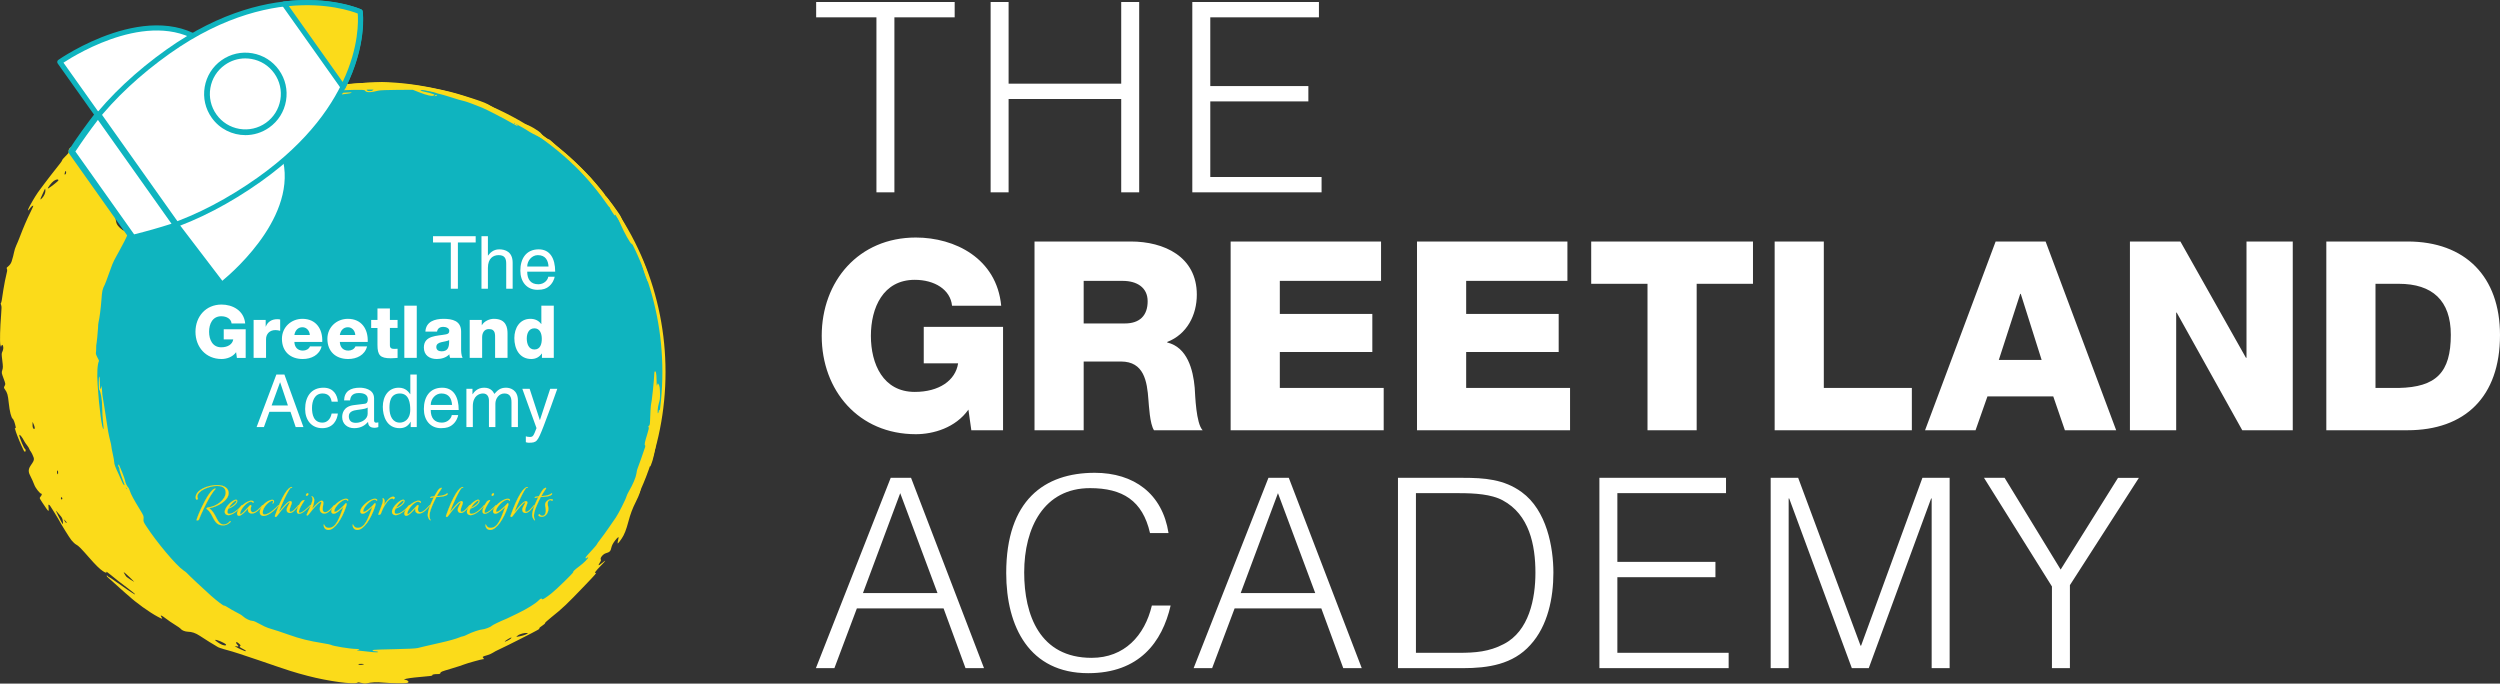 <svg xmlns="http://www.w3.org/2000/svg" id="Layer_1" viewBox="0 0 499.407 136.553"><rect x="0" y="0" width="499.407" height="136.553" fill="#333333" stroke="none"/><defs><style>      .st0 {        fill: #fff;      }      .st1 {        fill: #fbdb1a;      }      .st2 {        fill: #0fb4bf;      }    </style></defs><g><path class="st0" d="M400.448,95.452h-4.118l13.571,21.703v16.317h3.589v-16.581l13.782-21.438h-4.171l-11.459,18.323-11.195-18.323ZM357.307,133.471v-33.901h.106l12.514,33.901h3.38l12.463-33.901h.104v33.901h3.591v-38.019h-5.439l-12.25,33.532h-.106l-12.463-33.532h-5.492v38.019h3.591l0-0ZM345.32,133.471v-3.063h-22.231v-15.101h19.591v-3.063h-19.591v-13.729h21.705v-3.063h-25.294v38.019h25.82l-0-0ZM282.852,98.515h8.607c3.169,0,6.443.211,8.713,1.425,5.333,2.852,6.549,8.925,6.549,14.469,0,5.175-1.268,11.67-6.337,14.258-2.904,1.53-5.703,1.742-8.925,1.742h-8.607v-31.893ZM292.252,133.471c5.016,0,9.979-.74,13.465-4.646,3.486-3.803,4.593-9.4,4.593-14.416,0-5.069-1.319-12.463-6.335-16.105-3.538-2.587-7.5-2.852-11.723-2.852h-12.99v38.019h12.99v0ZM255.288,98.515l7.447,19.959h-14.892l7.445-19.959h-0ZM242.14,133.471l4.49-11.935h17.319l4.384,11.935h3.695l-14.573-38.019h-4.067l-14.945,38.019h3.697ZM233.428,106.488c-1.215-7.868-6.918-12.04-14.733-12.04-10.085,0-17.691,5.492-17.691,20.014,0,10.772,4.648,20.014,16.371,20.014,10.191,0,14.784-6.179,16.475-13.518h-3.75c-1.427,6.018-5.492,10.455-12.04,10.455-10.349,0-13.465-8.555-13.465-17.056,0-8.977,3.961-16.845,13.148-16.845,6.496,0,10.51,2.482,11.987,8.977h3.697ZM179.83,98.515l7.447,19.959h-14.892l7.445-19.959ZM166.682,133.471l4.488-11.935h17.321l4.384,11.935h3.695l-14.575-38.019h-4.065l-14.945,38.019h3.697Z"></path><path class="st0" d="M474.535,56.692h4.646c6.707,0,10.402,3.327,10.402,10.191,0,7.553-2.957,10.457-10.402,10.615h-4.646v-20.806ZM464.713,85.947h16.211c11.459,0,18.483-6.654,18.483-19.012,0-11.668-6.918-18.693-18.483-18.693h-16.211v37.704ZM425.48,85.947h9.24v-23.499h.106l13.095,23.499h10.087v-37.704h-9.242v23.235h-.106l-13.095-23.235h-10.085v37.704ZM384.554,85.947h10.087l2.376-6.76h13.148l2.323,6.76h10.246l-14.099-37.704h-9.981l-14.099,37.704h-0ZM403.566,58.698h.106l4.171,13.203h-8.555s4.278-13.203,4.278-13.203ZM354.51,85.947h27.406v-8.449h-17.585v-29.255h-9.821v37.704ZM350.179,48.243h-32.316v8.449h11.248v29.255h9.821v-29.255h11.248v-8.449l-0-0ZM283.065,85.947h30.574v-8.449h-20.753v-7.183h18.481v-7.603h-18.481v-6.601h20.225v-7.868h-30.046v37.704ZM245.836,85.947h30.574v-8.449h-20.751v-7.183h18.481v-7.603h-18.481v-6.601h20.223v-7.868h-30.046v37.704h0ZM216.478,56.111h7.815c2.746,0,4.965,1.268,4.965,4.067,0,2.852-1.585,4.435-4.543,4.435h-8.238v-8.502ZM206.657,85.947h9.821v-13.729h7.447c4.593,0,5.227,3.906,5.492,7.709.104,1.055.262,4.752,1.108,6.02h9.717c-1.321-1.374-1.48-6.918-1.585-8.502-.317-3.591-1.478-8.079-5.492-9.03v-.106c3.961-1.532,5.914-5.386,5.914-9.453,0-7.603-6.549-10.614-13.201-10.614h-19.221v37.704l-0-0ZM200.372,65.3h-15.841v7.286h6.864c-.528,3.433-3.801,5.703-8.66,5.703-6.335,0-8.764-5.597-8.764-11.195,0-5.597,2.429-11.195,8.764-11.195,3.961,0,7.13,1.955,7.447,5.177h9.821c-.898-9.453-9.242-13.626-17.056-13.626-11.406,0-18.798,8.713-18.798,19.644,0,10.931,7.392,19.644,18.798,19.644,3.486,0,7.921-1.266,10.508-4.91l.581,4.12h6.337v-20.648l-0.0 0Z"></path></g><path class="st0" d="M264.001,38.421v-3.061h-22.231v-15.103h19.591v-3.063h-19.591V3.465h21.703V.402h-25.294v38.019h25.822ZM201.481,38.421v-18.64h22.495v18.64h3.591V.402h-3.591v16.317h-22.495V.402h-3.591v38.019h3.591ZM163.039,3.465h12.04v34.956h3.589V3.465h12.04V.402h-27.67v3.063Z"></path><g><path class="st2" d="M132.633,74.331c0,15.25-6.057,29.876-16.841,40.659-10.784,10.784-25.409,16.843-40.659,16.843s-29.878-6.059-40.659-16.843c-10.784-10.784-16.843-25.409-16.843-40.659s6.059-29.876,16.843-40.659c10.782-10.784,25.409-16.841,40.659-16.841s29.876,6.057,40.659,16.841c10.784,10.784,16.841,25.409,16.841,40.659"></path><path class="st1" d="M75.132,132.148c-15.443,0-29.962-6.015-40.881-16.936-10.921-10.921-16.935-25.439-16.935-40.882,0-15.442,6.014-29.96,16.935-40.881,10.918-10.919,25.437-16.933,40.881-16.933,15.443,0,29.962,6.014,40.882,16.933,10.919,10.92,16.933,25.438,16.933,40.881,0,15.443-6.014,29.962-16.933,40.882-10.921,10.921-25.44,16.936-40.882,16.936ZM75.132,17.144c-15.277,0-29.638,5.948-40.437,16.75-10.802,10.802-16.751,25.163-16.751,40.437,0,15.274,5.949,29.636,16.751,40.438,10.8,10.802,25.161,16.75,40.437,16.75,15.274,0,29.635-5.948,40.438-16.75,10.801-10.802,16.75-25.163,16.75-40.438s-5.948-29.636-16.75-40.437c-10.801-10.801-25.162-16.75-40.438-16.75Z"></path><path class="st1" d="M72.172,136.423c-.427-.135-.62-.147-.771-.053-.663.413-5.875-.294-9.872-1.341-2.855-.75-3.472-.945-9.78-3.114-1.667-.573-3.445-1.168-3.948-1.321-.503-.155-1.147-.356-1.431-.45-.282-.092-1-.296-1.593-.448-.593-.155-1.221-.386-1.395-.517-.176-.129-.344-.235-.376-.235-.063,0-1.891-1.139-3.129-1.953-.81-.532-1.562-.787-2.349-.797-.523-.008-1.219-.28-1.409-.552-.09-.127-.613-.501-1.161-.83-.55-.329-1.378-.898-1.842-1.262-.826-.654-1.219-.785-.875-.294.307.44.188.433-.714-.047-1.697-.904-4.404-2.85-5.85-4.204-.211-.2-.45-.401-.53-.446-.078-.045-.675-.579-1.329-1.184-.652-.607-1.364-1.251-1.583-1.431-.812-.669-1.076-.957-.877-.957.104,0,.188.045.188.1,0,.057.09.133.2.17.112.039.663.405,1.231.814,1.554,1.125,3.705,2.58,3.924,2.654.297.102-.243-.378-1.35-1.2-1.307-.969-2.668-2.032-3.37-2.634-.622-.534-1.061-.818-.928-.603.141.227-.217.131-.681-.182-.677-.456-1.433-1.198-2.72-2.666-1.716-1.959-2.153-2.399-2.626-2.644-.235-.121-.663-.517-.949-.877-.464-.585-1.904-2.914-2.728-4.411-.166-.305-.548-.926-.844-1.378-.297-.452-.595-.92-.663-1.041-.067-.119-.19-.241-.272-.268-.117-.039-.133.088-.069.595.045.362.035.642-.023.642-.055,0-.231-.192-.388-.429-.159-.235-.528-.783-.822-1.215-.294-.433-.534-.842-.534-.906,0-.067.088-.215.194-.335.225-.247.296-.546.129-.546-.282,0-1.196-1.161-1.411-1.795-.123-.364-.526-1.255-.894-1.979-.845-1.669,1.186-2.323.759-3.486-.184-.499-.433-1.014-.55-1.143-.119-.131-.256-.366-.303-.523-.047-.159-.252-.491-.456-.744-.202-.252-.434-.587-.513-.744-.454-.898-1.029-1.611-1.029-1.274,0,.462.963,2.762,1.157,2.762.055,0,.102.133.102.296,0,.309-.204.335-.356.041-.464-.898-1.321-2.93-1.589-3.771-.268-.834-.268-.836-.102-.734.088.055.102-.039.049-.307-.143-.708-.421-1.472-.57-1.558-.299-.176-.63-1.476-.804-3.155-.174-1.669-.28-2.041-.781-2.752-.221-.315-.223-.346-.037-.689.188-.352.184-.384-.225-1.485-.409-1.106-.413-1.137-.247-1.658.151-.468.151-.689-.002-1.918-.157-1.268-.157-1.419.016-1.761.192-.386.239-.869.117-1.188-.1-.256-.235-.225-.331.076-.068.217-.098.178-.192-.258-.127-.589-.055-3.427.151-5.938.112-1.36.112-1.773-.002-2.022-.084-.186-.098-.341-.035-.38.102-.067.198-.587.487-2.642.114-.812.487-2.673.755-3.756.035-.145,0-.389-.082-.538-.127-.239.679-.425.986-1.393.196-.616.411-1.435.478-1.816.067-.384.256-.977.421-1.317.164-.339.493-1.133.732-1.761.689-1.822,1.438-3.562,2.112-4.912.342-.689.607-1.268.585-1.29-.106-.106-.429.147-.716.56-.462.667-.47.337-.012-.503.842-1.544,1.421-2.47,2.143-3.421.221-.292.489-.652.595-.8.37-.519,2.329-3.045,3.351-4.321.221-.276.401-.564.401-.64,0-.078.309-.442.687-.814.587-.577.675-.72.62-.984-.082-.397.313-.834.845-.934.427-.078.296-.288,1.28,2.043.656,1.56,1.423,3.126,2.098,4.29.309.536.66,1.143.779,1.35.356.626,1.826,2.799,2.182,3.227.182.219.728.889,1.21,1.485,1.789,2.217.164,2.683,2.352,4.282.517.378.961.742.986.806.055.139-.364.992-.63,1.503-1.521,2.93-1.893,3.358-2.399,4.584-.339.818-1.251,3.54-1.482,3.989-.491.957-.558,1.249-.687,3.077-.114,1.587-.393,3.785-.562,4.388-.063.229-.117.802-.119,1.274,0,.472-.297,3.317-.339,3.317s-.004,1.208-.086,1.634c-.082.425.695,1.446.603,1.636-.305.626-.407,2.415-.264,4.666.292,4.621.904,9.179,1.194,8.878.023-.025-.027-.662-.114-1.417-.086-.755-.159-2.045-.16-2.867-.006-1.454-.301-3.227-.589-3.533-.145-.155-.133-2.728.012-2.638.065.041.115.593.115,1.266,0,.72.045,1.194.114,1.194.063,0,.119-.141.125-.315l.012-.315.092.288c.051.157.096.554.104.885.006.329.061.818.121,1.086.061.268.19,1.055.29,1.746.098.693.231,1.542.294,1.889.063.346.159.988.215,1.429.153,1.202.442,2.726.695,3.672.125.464.227.961.227,1.106s.127.826.284,1.519c.157.689.286,1.421.286,1.622.002.415.211.981.949,2.55.282.597.577,1.272.658,1.499.08.227.237.468.348.538.172.108.155.008-.108-.64-.172-.423-.38-1-.462-1.284-.082-.282-.196-.632-.252-.777-.055-.145-.102-.386-.102-.536s-.051-.305-.114-.344c-.133-.082-.157-.517-.029-.515.106.002,1.288,2.961,1.288,3.223,0,.284.399,1.163.607,1.335.102.082.26.417.356.742.182.611.744,1.654,2.032,3.758.708,1.157.746,1.253.693,1.789-.049.523-.014.628.495,1.407,2.125,3.27,6.034,7.919,7.459,8.874.331.221.638.464.687.54.106.17,3.689,3.535,4.832,4.537,1.276,1.119,2.525,2.061,2.64,1.988.057-.035.323.088.591.27.413.284,1.374.824,2.615,1.47.162.084.438.284.609.442.454.421,1.374.855,1.81.855.249,0,.752.213,1.462.618.595.341,1.366.705,1.712.808,1.589.479,2.47.769,4.118,1.352,2.27.806,3.991,1.233,6.803,1.687.816.131,1.538.278,1.603.327.309.231,3.863.814,4.973.814.755,0,.955.19.264.252-.241.022.074.078.714.131.63.051,1.454.139,1.83.196.89.135,1.924.131,1.603-.008-.127-.055-.423-.102-.658-.106-.474-.01-.577-.176-.172-.276.141-.035,2.033-.098,4.204-.139,2.607-.051,4.161-.129,4.576-.229.346-.082.939-.227,1.315-.321.605-.151,1.912-.45,3.319-.759,1.458-.321,3.061-.771,3.64-1.022.305-.131.648-.237.763-.237.115,0,.544-.178.951-.393.75-.397,2.47-.981,2.897-.981.413,0,1.671-.468,1.861-.691.147-.172,1.609-.883,3.043-1.472.125-.053,1.104-.521,2.172-1.041,1.955-.951,3.603-1.977,4.223-2.625.348-.364.589-.442.663-.217.053.157.71-.252,1.863-1.155.959-.75,4.419-4.124,4.349-4.239-.078-.123.319-.505,1.229-1.18.877-.65,1.869-1.65,1.752-1.767-.037-.037-.129-.008-.204.067-.166.166-.319.174-.319.018,0-.127.327-.513,1.515-1.789.427-.454.773-.879.773-.939,0-.063.299-.491.663-.951.366-.46,1.1-1.468,1.63-2.241.532-.771,1.188-1.724,1.462-2.116.534-.771,2.014-3.701,2.149-4.257.045-.188.26-.646.479-1.018.791-1.348,1.388-2.76,1.499-3.537.059-.417.141-.816.184-.885.072-.119,1.347-3.722,1.544-4.372.057-.186.051-.341-.014-.38-.153-.096-.031-.697.442-2.2.301-.957.374-1.325.278-1.421-.094-.094-.076-.166.069-.272.147-.108.202-.335.215-.924.037-1.368.155-3.266.207-3.355.11-.176.628-5.087.63-5.973,0-.294.049-.566.11-.603.231-.143.348.433.358,1.734.01,1.076.033,1.272.123.965.102-.36.121-.372.258-.172.229.335.288.712.307,1.94.014.885-.037,1.298-.227,1.869-.249.753-.35,2.3-.127,1.955.061-.094.112-.301.114-.458.002-.166.039-.231.088-.153.045.072.135.123.198.114.205-.031.194.495-.041,1.736-.125.671-.256,1.401-.29,1.621-.033.221-.114.71-.182,1.088-.068.378-.17,1.045-.227,1.485-.266,2.061-.707,4.041-1.096,4.92-.196.442-.205.448-.284.172l-.078-.286-.114.286c-.178.448-.474,1.503-.544,1.951-.035.223-.321.799-.634,1.276-.585.89-.658,1.102-.456,1.305.172.17-.213,1.28-.953,2.746-.64,1.264-1.067,2.403-1.466,3.914-.429,1.621-.814,2.599-1.325,3.36-.284.423-.595.834-.691.914-.151.127-.164.094-.112-.254.033-.219.098-.521.147-.671.147-.466-.188-.233-.757.526-.358.478-.568.9-.667,1.341-.157.699-.325.867-1.098,1.094-.56.162-1.196.945-1.01,1.241.084.133.033.297-.202.642-.174.254-.268.479-.209.501.059.022.358-.172.665-.429.92-.771.814-.532-.235.532-1.024,1.039-1.419,1.577-1.055,1.438.348-.133.037.231-2.129,2.493-3.648,3.809-4.447,4.568-6.711,6.372-.763.609-1.335,1.141-1.27,1.18.063.041-.176.26-.534.489-.356.227-.62.46-.587.515.035.055-.063.18-.213.28-.446.292-6.67,3.445-7.731,3.914-.534.239-1.141.556-1.348.708-.207.151-.708.37-1.112.485-.977.278-1.029.319-.791.583.188.207.186.217-.072.217-.252,0-3.216.824-3.713,1.033-.346.145-1.482.515-2.63.855-1.977.585-2.09.63-2.151.861-.049.184-.16.225-.613.225-.658.002-1.09.104-1.008.235.067.108-.374.172-2.351.337-1.658.137-2.957.327-3.202.468-.131.074-.104.098.114.104.311.008.687.243.687.429,0,.065-.115.149-.258.186-.442.119-3.396.08-4.85-.063-1.325-.131-2.094-.09-3.472.184-.157.031-.542-.023-.855-.121M72.626,132.72c.164-.07.041-.102-.434-.106-.417-.006-.638.033-.595.106.086.137.71.137,1.029,0M49.115,130.004c0-.047-.262-.215-.581-.372-.662-.325-.769-.44-.546-.587.123-.082.078-.176-.217-.444-.205-.188-.423-.342-.485-.342-.192,0-.125.297.115.515.335.303.282.431-.143.342l-.372-.076.272.2c.264.192,1.699.842,1.873.847.047.002.086-.035.084-.082M45.152,128.769c-.11-.29-2.006-1.098-2.174-.93-.086.086.926.789,1.372.953.542.202.885.19.802-.023M102.077,127.524c.082-.1.112-.18.065-.18-.17,0-1.315.705-1.315.81,0,.139,1.053-.391,1.251-.63M103.866,127.103c.374-.068.91-.233,1.194-.368.466-.219.487-.245.229-.286-.464-.072-1.519.215-1.869.507-.176.151-.301.272-.278.272.025,0,.35-.055.724-.125M25.852,115.272c-.556-.534-1.057-.971-1.112-.971-.088,0,.327.716.55.949.117.123,1.446.988,1.519.99.031,0-.399-.436-.957-.969M12.554,104.091c-.059-.466-.17-.707-.489-1.065-.227-.256-.558-.644-.736-.859-.245-.299-.166-.078.333.924.91,1.832,1.014,1.947.892,1M13.309,104.369c0-.053-.133-.219-.296-.372l-.297-.278.211.372c.2.35.382.483.382.278M12.424,99.703c.092-.09-.027-.388-.157-.388-.057,0-.102.102-.102.227,0,.223.121.299.258.16M25.222,97.455c-.114-.112-.127-.1-.065.063.043.114.108.176.143.141.035-.033,0-.127-.078-.204M11.612,94.331c0-.243-.045-.38-.114-.337-.19.117-.125.744.076.744.02,0,.037-.184.037-.407M6.939,85.442c-.006-.141-.104-.462-.221-.714l-.211-.458-.01.579c-.008.528.127.851.358.851.051,0,.088-.115.084-.258M8.414,39.568c.421-.444.697-1.102.656-1.552-.039-.413-.043-.415-.166-.137-.07.159-.288.63-.481,1.049-.464.994-.466,1.123-.008.64M11.671,36.018c0-.27-.472-.204-.936.131-.436.317-1.182,1.266-1.182,1.507,0,.061.476-.252,1.059-.695.581-.442,1.059-.867,1.059-.943M13.215,34.413c0-.411-.172-.305-.292.18-.065.26-.045.303.108.245.114-.045.184-.205.184-.425M129.772,56.707c-.074-.225-.174-.386-.221-.356s-.174-.147-.282-.393c-.329-.744-.984-2.771-.928-2.863.072-.117-.601-1.767-1.329-3.259-.407-.834-.624-1.168-.691-1.065-.076.121-.096.119-.096-.012-.002-.088-.037-.125-.082-.084-.135.137-1.505-2.3-2.145-3.814-.703-1.658-1.092-2.356-1.092-1.951,0,.067-.045.121-.1.121-.115,0-.996-1.393-.957-1.517.014-.047-.016-.086-.068-.086-.051,0-.346-.372-.656-.83-1.094-1.611-3.004-4.008-4.578-5.738-.624-.687-1.307-1.446-1.517-1.689-.209-.241-.425-.411-.478-.378-.055.031-.135-.002-.18-.074-.057-.092-.033-.104.076-.037.09.053-.145-.184-.521-.526s-.822-.752-.992-.908c-1.403-1.296-4.02-3.304-4.789-3.677-1.28-.62-2.427-1.231-2.626-1.399-.188-.159-1.812-1.092-2.292-1.317l-.288-.133.258.188c.141.104.256.231.256.282s-.577-.245-1.286-.658c-1.429-.828-4.828-2.587-5.807-3-1.192-.505-3.202-1.249-3.574-1.323-.526-.104-1.425-.366-2.951-.861-.724-.235-1.626-.495-2-.575-.376-.08-.734-.186-.799-.231-.157-.115-2.315-.566-2.711-.566-.558,0-.346.176.395.331.824.172,1.382.323,1.834.495.301.114.305.129.104.27-.301.211-1.452-.043-2.996-.66l-1.202-.481-3.159.02c-1.853.01-3.368.07-3.662.145-1.622.407-2.421.417-2.703.031-.141-.19-.341-.204-2.523-.17-1.413.022-2.76.106-3.341.207-.534.094-1.139.2-1.343.235-.205.035-.372.117-.372.182,0,.115,1.372.078,3.946-.104.708-.049.994-.035.916.047-.063.065-.397.147-.744.18-.947.094-3.814.509-4.94.712-.72.133-1.049.149-1.202.061-.198-.115-.198-.121.012-.123.121-.002.194-.029.164-.059-.117-.117-2.335.386-4.079.926-.333.102-.638.153-.679.112-.11-.11.568-1.319.769-1.376,1.669-.478,2.118-.585,4.615-1.096.303-.063.701-.114.885-.114.182,0,.73-.135,1.219-.299.489-.166,1.276-.346,1.748-.401s1.245-.151,1.716-.215c1.442-.196,5.126-.448,6.578-.452,1.37-.002,4.323.227,5.911.46.462.068,1.164.172,1.562.231,1.051.157,2.834.507,4.711.926,1.959.438,3.075.752,5.891,1.66,2.198.707,2.951,1.02,3.832,1.589.415.268,1.245.744,1.844,1.057,1.444.752,2.585,1.378,3.079,1.685.752.468,1.656.898,1.84.873.454-.067,2.92,1.37,3.19,1.857.186.337,1.196,1.098,1.454,1.098.119,0,.47.264.783.585s.981.918,1.484,1.329c1.832,1.489,3.705,3.214,5.247,4.828.386.403.804.84.93.969.252.256,2.004,2.349,2.46,2.936.525.675.386.63-.325-.106-.388-.401-.462-.665-.462-.628,0,.155,2.045,2.773,2.045,2.738,0-.037-.186-.325-.415-.644-.227-.317-.388-.603-.356-.634.102-.102,2.865,3.638,3.022,4.088.08.239.407.902.726,1.474.317.571,1.035,1.975,1.597,3.122.562,1.143,1.161,2.311,1.331,2.595.168.284.485.953.701,1.487.217.534.464,1.127.548,1.315.356.797,1.149,3.691,1.039,3.801-.025.025-.108-.137-.182-.362M102.785,24.581c-.114-.112-.125-.098-.065.065.043.114.108.176.143.141.035-.035,0-.127-.078-.205M74.399,18.099c0-.059.09-.129.202-.159.11-.029-.211-.051-.716-.049-.503,0-.787.027-.628.057.266.053.27.063.057.149-.157.063-.022.094.429.1.362.004.658-.039.658-.098M86.905,19.069c.155-.157.241-.176.339-.08.094.096.094.131.002.131-.07,0-.223.035-.339.078-.202.078-.202.074-.002-.129"></path><path class="st0" d="M107.863,83.898h-.029l-2.032-6.23h-1.462l2.836,7.852c-.615,1.579-.687,1.769-1.36,1.769-.35,0-.613-.072-.773-.131v1.182c.204.045.35.102.54.102,1.652,0,1.783-.174,2.996-3.272.981-2.501,1.857-5,2.748-7.502h-1.417s-2.047,6.23-2.047,6.23ZM93.169,85.315h1.284v-4.169c0-2.077,1.288-2.544,2.02-2.544.951,0,1.2.775,1.2,1.419v5.294h1.286v-4.666c0-1.024.716-2.047,1.799-2.047,1.098,0,1.419.716,1.419,1.769v4.944h1.286v-5.294c0-2.149-1.548-2.572-2.368-2.572-1.186,0-1.697.525-2.341,1.241-.219-.409-.658-1.241-2.032-1.241-1.376,0-2.033.89-2.311,1.3h-.029v-1.08h-1.211v7.647l-0-0ZM86.045,80.886c0-1.186.937-2.284,2.122-2.284,1.566,0,2.063,1.098,2.135,2.284,0,0-4.257,0-4.257,0ZM90.243,82.918c-.043.57-.759,1.507-1.975,1.507-1.478,0-2.223-.922-2.223-2.517h5.586c0-2.705-1.08-4.458-3.288-4.458-2.531,0-3.67,1.885-3.67,4.253,0,2.21,1.27,3.832,3.421,3.832,1.229,0,1.726-.294,2.077-.526.965-.642,1.315-1.724,1.358-2.09,0,0-1.286,0-1.286 0ZM77.798,81.469c0-.981.104-2.867,2.092-2.867,1.857,0,2.063,2.004,2.063,3.247,0,2.033-1.272,2.576-2.092,2.576-1.403,0-2.063-1.274-2.063-2.955M83.252,74.817h-1.284v3.83l-.029.102c-.307-.438-.892-1.3-2.282-1.3-2.033,0-3.188,1.666-3.188,3.814,0,1.83.759,4.27,3.362,4.27.746,0,1.624-.235,2.18-1.27h.029v1.051h1.211v-10.498ZM73.443,82.669c0,1.024-1.17,1.799-2.37,1.799-.967,0-1.39-.497-1.39-1.331,0-.965,1.008-1.155,1.638-1.243,1.595-.205,1.916-.323,2.122-.483,0,0,0,1.258 0,1.258ZM69.916,79.992c.088-.585.294-1.478,1.756-1.478,1.215,0,1.801.44,1.801,1.245,0,.759-.366.877-.673.906l-2.122.262c-2.133.264-2.323,1.756-2.323,2.399,0,1.317.992,2.208,2.396,2.208,1.493,0,2.268-.701,2.765-1.243.043.585.219,1.168,1.358,1.168.292,0,.483-.086.703-.145v-.936c-.147.029-.307.059-.425.059-.264,0-.425-.131-.425-.452v-4.404c0-1.959-2.221-2.133-2.836-2.133-1.887,0-3.1.714-3.157,2.542h1.182ZM67.49,80.24c-.102-1.331-.863-2.791-2.867-2.791-2.529,0-3.668,1.885-3.668,4.255,0,2.208,1.27,3.83,3.419,3.83,2.239,0,2.985-1.711,3.116-2.924h-1.243c-.219,1.17-.965,1.814-1.828,1.814-1.769,0-2.092-1.624-2.092-2.942,0-1.36.513-2.881,2.106-2.881,1.082,0,1.654.615,1.814,1.638h1.243ZM54.257,81.002l1.681-4.623h.029l1.55,4.623s-3.261,0-3.261,0ZM58.029,82.258l1.037,3.057h1.55l-3.801-10.498h-1.609l-3.948,10.498h1.462l1.098-3.057s4.21,0,4.21 0Z"></path><path class="st0" d="M110.626,61.057h-2.484v3.67h-.029c-.513-.687-1.229-1.037-2.165-1.037-2.149,0-3.202,1.869-3.202,3.844,0,2.135,1.008,4.182,3.392,4.182.877,0,1.609-.382,2.092-1.096h.029v.875h2.366v-10.437ZM106.753,65.588c1.082,0,1.478,1.01,1.478,2.106,0,.967-.264,2.122-1.478,2.122-1.141,0-1.523-1.155-1.523-2.194,0-.965.382-2.033,1.523-2.033M93.826,71.495h2.486v-4.137c0-.834.409-1.622,1.347-1.622,1.36,0,1.243,1.053,1.243,2.09v3.67h2.484v-4.869c0-1.096-.204-2.936-2.732-2.936-.908,0-1.932.481-2.386,1.256h-.029v-1.037h-2.411s0,7.586 0,7.586ZM87.303,66.246c.117-.644.558-.949,1.245-.949.513,0,1.2.219,1.2.789,0,.468-.235.615-.658.703-1.728.35-4.417.16-4.417,2.632,0,1.564,1.141,2.296,2.587,2.296.908,0,1.859-.264,2.501-.936.029.249.059.481.147.714h2.499c-.294-.597-.294-1.3-.294-1.941v-3.321c0-2.149-1.738-2.542-3.537-2.542-.863,0-1.742.145-2.413.525-.673.395-1.139,1.037-1.184,2.032,0,0,2.323,0,2.323-0ZM87.158,69.318c0-.601.468-.834,1.024-.965.542-.147,1.186-.192,1.536-.411.059,1.566-.337,2.239-1.523,2.239-.556,0-1.037-.249-1.037-.863M80.77,71.495h2.484v-10.439h-2.484v10.439ZM79.421,63.909h-1.534v-2.296h-2.484v2.296h-1.258v1.607h1.258v3.376c0,2.063.54,2.677,2.658,2.677.454,0,.908-.059,1.36-.074v-1.826c-.219,0-.438.029-.642.029-.542,0-.892-.131-.892-.73v-3.452h1.534v-1.607ZM73.456,68.309c.117-2.574-1.243-4.619-3.961-4.619-2.239,0-4.094,1.664-4.094,3.991,0,2.544,1.681,4.036,4.153,4.036,1.697,0,3.317-.761,3.771-2.515h-2.323c-.235.556-.82.834-1.419.834-1.055,0-1.654-.687-1.699-1.726h5.572ZM67.884,66.921c.147-.922.732-1.552,1.611-1.552.834,0,1.433.703,1.478,1.552h-3.088ZM64.375,68.309c.117-2.574-1.241-4.619-3.961-4.619-2.237,0-4.094,1.664-4.094,3.991,0,2.544,1.681,4.036,4.153,4.036,1.697,0,3.319-.761,3.771-2.515h-2.323c-.235.556-.82.834-1.419.834-1.053,0-1.654-.687-1.697-1.726,0,0,5.57,0,5.57,0ZM58.805,66.921c.145-.922.73-1.552,1.609-1.552.834,0,1.435.703,1.478,1.552h-3.086ZM50.661,71.495h2.484v-3.756c0-.951.644-1.801,1.871-1.801.337,0,.63.059.951.147v-2.264c-.19-.045-.395-.059-.585-.059-1.067,0-1.916.511-2.28,1.476h-.029v-1.329h-2.411v7.586ZM49.08,65.78h-4.386v2.016h1.9c-.145.951-1.051,1.581-2.397,1.581-1.756,0-2.429-1.552-2.429-3.1,0-1.55.673-3.102,2.429-3.102,1.098,0,1.975.542,2.063,1.435h2.718c-.249-2.619-2.558-3.771-4.723-3.771-3.159,0-5.206,2.411-5.206,5.439s2.047,5.439,5.206,5.439c.965,0,2.194-.352,2.91-1.36l.16,1.139h1.754v-5.715Z"></path><path class="st0" d="M105.319,53.248c0-1.186.936-2.282,2.122-2.282,1.564,0,2.063,1.096,2.135,2.282,0,0-4.257,0-4.257-0ZM109.517,55.279c-.043.571-.761,1.507-1.975,1.507-1.478,0-2.223-.922-2.223-2.517h5.586c0-2.705-1.08-4.458-3.29-4.458-2.531,0-3.67,1.885-3.67,4.255,0,2.208,1.272,3.83,3.421,3.83,1.229,0,1.726-.292,2.078-.525.963-.644,1.313-1.726,1.358-2.092,0,0-1.286,0-1.286-0ZM102.408,52.471c0-2.178-1.489-2.66-2.675-2.66-1.229,0-1.873.759-2.237,1.241h-.029v-3.873h-1.286v10.498h1.286v-4.167c0-1.932,1.082-2.544,2.135-2.544,1.229,0,1.521.671,1.521,1.711v5h1.286v-5.206ZM86.501,48.435h3.554v9.242h1.415v-9.242h3.554v-1.256h-8.523s0,1.256-0,1.256Z"></path><path class="st0" d="M21.433,25.733l-9.484-13.348S30.309-.606,41.734,9.235c-13.588,13.485-20.301,16.499-20.301,16.499"></path><path class="st2" d="M21.433,26.25c-.163,0-.322-.078-.421-.217l-9.484-13.348c-.08-.112-.111-.251-.088-.386.023-.135.099-.255.211-.334.188-.133,18.826-13.108,30.421-3.121.109.094.174.229.179.374.005.144-.05.283-.152.385-13.5,13.397-20.176,16.479-20.454,16.603-.068.031-.14.045-.211.045ZM12.677,12.519l8.92,12.553c1.57-.833,8.049-4.631,19.369-15.804-10.053-8.012-25.522,1.438-28.289,3.25Z"></path><path class="st0" d="M34.395,43.803l9.93,13.021s17.857-13.673,11.852-27.506c-16.912,8.97-21.783,14.485-21.783,14.485"></path><path class="st2" d="M44.325,57.341c-.023,0-.045-.001-.068-.005-.136-.018-.259-.089-.342-.199l-9.93-13.021c-.149-.196-.14-.47.023-.655.202-.228,5.126-5.688,21.928-14.599.128-.067.277-.079.413-.031.136.047.246.149.303.282,6.095,14.041-11.831,27.982-12.012,28.122-.091.069-.201.106-.314.106ZM35.075,43.843l9.339,12.246c2.552-2.104,16.168-14.068,11.502-26.047-14.03,7.491-19.58,12.55-20.842,13.801Z"></path><path class="st0" d="M33.346,45.474c5.783-1.912,12.169-5.151,18.411-9.576C74.526,19.754,71.94,2.345,71.94,2.345c0,0-16.489-7.549-38.344,7.946-6.239,4.425-11.412,9.381-15.129,14.205l14.878,20.979Z"></path><path class="st2" d="M33.346,45.991c-.164,0-.323-.079-.421-.218l-14.878-20.979c-.131-.185-.126-.434.012-.614,3.893-5.052,9.162-10,15.239-14.311C55.143-5.617,71.988,1.799,72.155,1.875c.159.073.271.221.296.394.026.177,2.369,17.909-20.396,34.05-6.073,4.306-12.487,7.642-18.547,9.645-.053.018-.108.026-.162.026ZM19.111,24.509l14.435,20.354c5.857-1.984,12.042-5.225,17.912-9.386,20.645-14.638,20.188-30.47,20-32.772-1.012-.398-4.834-1.729-10.552-1.68-6.166.055-15.858,1.781-27.011,9.688-5.874,4.165-10.978,8.93-14.785,13.797Z"></path><path class="st1" d="M56.774.795l11.758,16.585c4.353-8.629,3.411-15.037,3.411-15.037,0,0-5.842-2.671-15.17-1.548"></path><path class="st2" d="M68.532,17.896c-.167,0-.324-.081-.421-.218L56.352,1.094c-.105-.148-.125-.342-.051-.508.074-.166.229-.282.411-.303,9.368-1.128,15.203,1.479,15.446,1.591.159.073.271.221.296.395.039.269.915,6.669-3.461,15.344-.082.162-.242.269-.422.283-.013.001-.026.001-.039.001ZM57.703,1.214l10.748,15.158c3.317-6.985,3.117-12.394,3.011-13.669-1.19-.466-6.271-2.219-13.758-1.489Z"></path><path class="st0" d="M26.529,47.528c2.673-.648,5.588-1.464,8.741-2.499l-15.69-22.133c-2.041,2.626-3.785,5.091-5.278,7.384,0,0,12.228,17.248,12.228,17.248Z"></path><path class="st2" d="M26.529,48.156c-.201,0-.393-.096-.513-.265l-12.229-17.248c-.149-.21-.155-.49-.014-.706,1.588-2.439,3.375-4.938,5.31-7.427.122-.157.321-.241.51-.243.199.004.384.103.499.265l15.69,22.133c.115.163.146.371.084.56-.062.189-.211.338-.4.4-2.96.972-5.917,1.817-8.789,2.513-.049.012-.099.018-.148.018ZM15.061,30.266l11.734,16.55c2.446-.603,4.953-1.315,7.467-2.121l-14.704-20.743c-1.622,2.118-3.131,4.237-4.497,6.313Z"></path><path class="st0" d="M53.445,25.008c-3.452,2.448-8.236,1.634-10.684-1.818-2.448-3.452-1.634-8.236,1.818-10.684s8.236-1.634,10.684,1.818c2.448,3.452,1.634,8.236-1.818,10.684"></path><path class="st2" d="M49.024,26.993c-2.583,0-5.127-1.208-6.732-3.47-1.273-1.795-1.771-3.978-1.401-6.147.369-2.169,1.561-4.065,3.356-5.338,1.795-1.273,3.98-1.772,6.147-1.401,2.169.369,4.065,1.561,5.338,3.356s1.771,3.979,1.401,6.147c-.369,2.169-1.561,4.065-3.356,5.338h0c-1.443,1.023-3.106,1.515-4.754,1.515ZM48.997,11.667c-1.456,0-2.873.449-4.085,1.309-1.544,1.095-2.57,2.726-2.888,4.593-.318,1.866.111,3.745,1.206,5.289s2.726,2.57,4.593,2.888c1.866.316,3.745-.111,5.29-1.206h0c1.544-1.095,2.57-2.726,2.887-4.593.318-1.866-.11-3.745-1.206-5.29-1.095-1.544-2.726-2.57-4.593-2.887-.402-.069-.804-.103-1.204-.103Z"></path><path class="st1" d="M110.072,99.724c-.479,0-1.174.462-1.174,1.098,0,.358.147.583.147,1.227,0,.388-.135.994-.714.994-.386,0-.501-.337-.581-.337-.074,0-.196.164-.196.223,0,.068.27.307.656.307.769,0,1.329-.748,1.329-1.577,0-.403-.135-.689-.135-1.114,0-.434.317-.652.501-.652.235,0,.323.164.37.164.055,0,.176-.149.176-.202,0-.051-.168-.133-.378-.133M110.2,98.526c-.047,0-.243.413-1.585.546-.143.016-.311.023-.493.037.54-.963.979-1.495.979-1.591,0-.037-.027-.074-.061-.074-.047,0-.237.051-.419.194-.149.112-.56.71-.986,1.503-.438.037-.816.096-.816.239,0,.022.033.074.061.082.041.008.074-.067.656-.135-.082.157-.162.315-.237.479-.609,1.27-.973,2.286-.973,3.086,0,.628.438,1.055.487,1.055.033,0,.061-.031.061-.069,0-.067-.217-.239-.217-.822,0-.814.344-1.636.945-2.93.143-.315.292-.591.427-.853.174-.014.37-.022.607-.037,1.155-.051,1.648-.388,1.648-.568,0-.061-.041-.143-.082-.143M104.988,102.474c.622,0,1.303-.889,1.722-1.472.02-.031.041-.061.041-.074,0-.023-.022-.039-.035-.039s-.02.008-.047.039c-.405.462-1.067,1.329-1.566,1.329-.129,0-.19-.104-.19-.247,0-.568.446-1.315.446-1.607,0-.149-.108-.299-.303-.299-.562,0-1.791,1.615-2.27,2.192.162-.66,2.006-4.86,2.425-4.86.047,0,.08.008.115.008.033,0,.1-.076.1-.106s-.02-.045-.08-.045c-.73,0-1.951,1.779-3.329,5.668-.014.037-.041.112-.041.164,0,.051.082.149.184.149.1,0,.27-.172.728-.822.46-.652,1.756-2.116,1.979-2.116.033,0,.055.022.055.059,0,.233-.589.89-.589,1.474,0,.388.297.605.656.605M101.416,99.634c-.992,0-2.91,1.577-2.91,2.519,0,.284.19.456.438.464.609.014,1.466-.883,1.986-1.376-.851,2.302-1.466,4.216-2.932,4.216-.775,0-.904-.695-.957-.695-.049,0-.063.053-.063.127,0,.352.237.965.934.965,1.329,0,2.734-2.333,3.47-4.464.149-.425.202-.665.188-.732-.012-.061-.067-.143-.155-.143-.067,0-.196.241-.526.562-.499.478-1.29,1.18-1.654,1.18-.102,0-.143-.037-.143-.157,0-.785,1.493-2.288,2.257-2.288.344,0,.384.233.431.233.055,0,.102-.098.102-.151,0-.096-.121-.26-.466-.26M96.819,102.638c.714,0,1.803-1.114,2.274-1.636.027-.031.041-.053.041-.068,0-.022-.02-.045-.033-.045s-.027.008-.055.039c-.438.47-1.519,1.525-2.106,1.525-.094,0-.143-.053-.143-.172,0-.599.662-1.607.973-2.086.088-.135.143-.217.143-.247s-.035-.059-.074-.059c-.041,0-.446.096-.636.38-.431.652-.81,1.325-.81,1.885,0,.344.217.485.427.485M98.533,98.526c-.135,0-.331.254-.331.374,0,.082.074.159.168.159.129,0,.325-.254.325-.36,0-.104-.074-.172-.162-.172M95.562,99.985c.033,0,.068.037.068.082,0,.442-.832,1.092-1.568,1.384.413-.71,1.174-1.466,1.499-1.466M94.157,102.654c-.188,0-.356-.106-.356-.427,0-.178.074-.403.188-.634.818-.217,1.789-1.002,1.789-1.482,0-.141-.094-.292-.249-.292-.628,0-2.249,1.392-2.249,2.415,0,.464.372.673.742.673.898,0,2.276-1.264,2.709-1.906.02-.031.041-.068.041-.082,0-.023-.022-.037-.035-.037s-.025.014-.053.045c-.474.605-1.621,1.726-2.527,1.726M92.092,102.474c.62,0,1.303-.889,1.722-1.472.02-.031.039-.061.039-.074,0-.023-.02-.039-.033-.039s-.02.008-.047.039c-.405.462-1.067,1.329-1.568,1.329-.127,0-.188-.104-.188-.247,0-.568.446-1.315.446-1.607,0-.149-.11-.299-.305-.299-.56,0-1.789,1.615-2.268,2.192.162-.66,2.006-4.86,2.425-4.86.047,0,.08.008.114.008.035,0,.102-.076.102-.106s-.02-.045-.08-.045c-.73,0-1.951,1.779-3.329,5.668-.014.037-.041.112-.041.164,0,.051.082.149.182.149.102,0,.27-.172.73-.822.458-.652,1.756-2.116,1.979-2.116.033,0,.053.022.053.059,0,.233-.587.89-.587,1.474,0,.388.297.605.656.605M89.337,98.526c-.047,0-.243.413-1.585.546-.143.016-.311.023-.493.037.54-.963.979-1.495.979-1.591,0-.037-.027-.074-.061-.074-.047,0-.237.051-.419.194-.149.112-.56.71-.986,1.503-.438.037-.816.096-.816.239,0,.022.033.074.061.082.041.008.074-.067.656-.135-.082.157-.162.315-.237.479-.609,1.27-.973,2.286-.973,3.086,0,.628.438,1.055.485,1.055.035,0,.061-.031.061-.069,0-.067-.215-.239-.215-.822,0-.814.344-1.636.945-2.93.143-.315.29-.591.425-.853.176-.014.372-.022.609-.037,1.155-.051,1.648-.388,1.648-.568,0-.061-.041-.143-.082-.143M83.632,100.022c-1.08,0-2.863,1.654-2.863,2.595,0,.26.182.427.378.427.534,0,1.54-1.153,1.83-1.495,0,0-.025.268-.025.38,0,.374.303.66.769.66.81,0,1.709-1.002,2.127-1.585.02-.031.039-.061.039-.074,0-.023-.02-.039-.033-.039s-.02.008-.047.039c-.405.462-1.221,1.405-1.877,1.405-.317,0-.446-.284-.446-.591,0-.358.135-.568.135-.695,0-.082-.088-.164-.141-.164-.121,0-.297.202-.575.523-.296.344-1.194,1.315-1.437,1.315-.055,0-.088-.045-.088-.127,0-.836,1.397-2.392,2.133-2.392.405,0,.391.247.433.247.039,0,.149-.074.149-.149,0-.135-.217-.278-.46-.278M80.594,99.985c.033,0,.067.037.067.082,0,.442-.83,1.092-1.566,1.384.411-.71,1.174-1.466,1.499-1.466M79.189,102.654c-.19,0-.358-.106-.358-.427,0-.178.074-.403.19-.634.816-.217,1.789-1.002,1.789-1.482,0-.141-.094-.292-.251-.292-.626,0-2.247,1.392-2.247,2.415,0,.464.37.673.742.673.898,0,2.276-1.264,2.707-1.906.022-.031.041-.068.041-.082,0-.023-.02-.037-.033-.037s-.027.014-.055.045c-.472.605-1.621,1.726-2.525,1.726M76.441,99.581c0,.053.061.106.061.389,0,.292-.102.62-.399,1.39-.296.771-.519,1.309-.519,1.392s.061.104.1.104c.041,0,.325-.098.38-.194.053-.098.243-.703.56-1.301.325-.605,1.039-1.779,1.701-1.779.245,0,.245.149.325.149.061,0,.209-.223.209-.292,0-.104-.108-.215-.331-.215-.73,0-1.505,1.151-1.803,1.666,0,0,.114-.374.114-.74,0-.38-.249-.642-.331-.642-.033,0-.067.037-.067.074M74.881,99.634c-.992,0-2.91,1.577-2.91,2.519,0,.284.19.456.438.464.609.014,1.466-.883,1.986-1.376-.851,2.302-1.466,4.216-2.932,4.216-.775,0-.904-.695-.959-.695-.047,0-.061.053-.061.127,0,.352.237.965.932.965,1.331,0,2.736-2.333,3.472-4.464.149-.425.202-.665.188-.732-.014-.061-.067-.143-.155-.143-.068,0-.196.241-.526.562-.499.478-1.29,1.18-1.654,1.18-.102,0-.143-.037-.143-.157,0-.785,1.493-2.288,2.255-2.288.344,0,.386.233.433.233.055,0,.102-.098.102-.151,0-.096-.121-.26-.466-.26M69.094,99.634c-.992,0-2.91,1.577-2.91,2.519,0,.284.19.456.44.464.607.014,1.464-.883,1.985-1.376-.851,2.302-1.466,4.216-2.93,4.216-.777,0-.906-.695-.959-.695-.047,0-.061.053-.061.127,0,.352.235.965.932.965,1.329,0,2.734-2.333,3.47-4.464.149-.425.204-.665.19-.732-.014-.061-.068-.143-.157-.143-.067,0-.196.241-.526.562-.499.478-1.29,1.18-1.654,1.18-.102,0-.141-.037-.141-.157,0-.785,1.491-2.288,2.255-2.288.344,0,.386.233.433.233.053,0,.1-.098.1-.151,0-.096-.121-.26-.466-.26M64.773,102.588c.81,0,1.574-1.002,1.992-1.585.022-.031.041-.061.041-.074,0-.023-.02-.039-.033-.039s-.022.008-.049.039c-.405.462-1.161,1.405-1.742,1.405-.397,0-.526-.241-.526-.644,0-.523.143-1.024.143-1.262,0-.233-.157-.411-.344-.411-.548,0-1.898,1.615-1.898,1.615,0,0,.413-1.071.413-1.697,0-.562-.325-.793-.474-.793-.047,0-.067.014-.067.045,0,.051.209.067.209.552,0,.689-1.196,3.014-1.196,3.118,0,.067.08.127.176.127.102,0,.438-.478,1.026-1.204.595-.726,1.433-1.54,1.662-1.54.053,0,.094.045.094.119,0,.233-.317.695-.317,1.323,0,.62.466.906.89.906M59.729,102.638c.716,0,1.803-1.114,2.276-1.636.027-.031.041-.053.041-.068,0-.022-.022-.045-.035-.045-.012,0-.025.008-.053.039-.438.47-1.519,1.525-2.108,1.525-.094,0-.141-.053-.141-.172,0-.599.662-1.607.973-2.086.088-.135.141-.217.141-.247s-.033-.059-.074-.059c-.039,0-.444.096-.634.38-.433.652-.81,1.325-.81,1.885,0,.344.215.485.425.485M61.446,98.526c-.135,0-.331.254-.331.374,0,.082.074.159.168.159.127,0,.323-.254.323-.36,0-.104-.074-.172-.16-.172M57.913,102.474c.622,0,1.303-.889,1.722-1.472.02-.031.041-.061.041-.074,0-.023-.022-.039-.033-.039-.014,0-.022.008-.049.039-.405.462-1.067,1.329-1.566,1.329-.129,0-.19-.104-.19-.247,0-.568.446-1.315.446-1.607,0-.149-.108-.299-.303-.299-.562,0-1.789,1.615-2.268,2.192.16-.66,2.004-4.86,2.423-4.86.047,0,.082.008.115.008s.102-.076.102-.106-.022-.045-.082-.045c-.728,0-1.951,1.779-3.329,5.668-.014.037-.039.112-.039.164,0,.051.08.149.182.149s.27-.172.728-.822c.46-.652,1.756-2.116,1.979-2.116.033,0,.055.022.055.059,0,.233-.587.89-.587,1.474,0,.388.296.605.654.605M52.836,102.789c-.229,0-.358-.151-.358-.434,0-1.031,1.317-2.333,1.951-2.333.088,0,.143.068.143.151,0,.186-.121.305-.121.358,0,.037.025.061.061.061.053,0,.229-.209.229-.434,0-.164-.115-.313-.331-.313-.979,0-2.505,1.315-2.505,2.474,0,.493.35.74.728.74,1.143,0,2.587-1.472,3.006-2.055.02-.031.039-.061.039-.074,0-.023-.02-.039-.033-.039s-.02.008-.047.039c-.405.462-1.81,1.861-2.762,1.861M50.223,100.022c-1.08,0-2.863,1.654-2.863,2.595,0,.26.182.427.378.427.534,0,1.54-1.153,1.83-1.495,0,0-.027.268-.027.38,0,.374.305.66.771.66.81,0,1.709-1.002,2.125-1.585.022-.031.041-.061.041-.074,0-.023-.02-.039-.033-.039s-.02.008-.047.039c-.405.462-1.223,1.405-1.877,1.405-.317,0-.446-.284-.446-.591,0-.358.135-.568.135-.695,0-.082-.088-.164-.141-.164-.123,0-.297.202-.575.523-.297.344-1.194,1.315-1.438,1.315-.053,0-.086-.045-.086-.127,0-.836,1.397-2.392,2.133-2.392.405,0,.391.247.433.247.039,0,.147-.074.147-.149,0-.135-.215-.278-.458-.278M47.184,99.985c.035,0,.069.037.069.082,0,.442-.83,1.092-1.568,1.384.413-.71,1.176-1.466,1.499-1.466M45.781,102.654c-.19,0-.358-.106-.358-.427,0-.178.074-.403.19-.634.816-.217,1.789-1.002,1.789-1.482,0-.141-.096-.292-.251-.292-.628,0-2.249,1.392-2.249,2.415,0,.464.372.673.744.673.898,0,2.274-1.264,2.707-1.906.022-.031.041-.068.041-.082,0-.023-.02-.037-.033-.037s-.027.014-.055.045c-.472.605-1.621,1.726-2.525,1.726M41.776,101.509c1.566-.239,3.889-1.472,3.889-3.004,0-.875-.708-1.593-2.309-1.593-1.836,0-4.267.936-4.267,2.452,0,.247.121.456.209.456s.229-.119.229-.202c0-.067-.102-.164-.102-.411,0-1.137,2.249-2.145,3.916-2.145,1.466,0,1.744.673,1.744,1.339,0,1.36-1.783,2.84-3.627,2.983-.074.006-.229.164-.229.209,0,.029.025.059.127.133,1.405,1.047,1.168,3.216,3.235,3.216.844,0,1.491-.673,1.491-.74,0-.039-.055-.114-.102-.114s-.499.695-1.268.695c-1.466,0-1.372-2.145-2.938-3.274M42.992,97.593c-.176,0-.865.239-2.086,2.527-1.221,2.288-1.64,3.722-1.64,3.767,0,.045.033.074.074.074.127,0,.344-.029.397-.157.033-.082.474-1.307,1.615-3.505,1.141-2.198,1.714-2.595,1.714-2.64s-.033-.067-.074-.067"></path><path class="st1" d="M97.913,105.874c-.694,0-.953-.604-.953-.984,0-.036,0-.147.082-.147.023,0,.036.026.065.089.087.182.29.606.892.606,1.369,0,1.987-1.682,2.769-3.811.038-.104.077-.208.116-.313-.037.035-.076.072-.116.111-.532.512-1.259,1.212-1.81,1.212h-.015c-.273-.009-.457-.203-.457-.483,0-.203.103-.501.356-.854-.532.552-1.414,1.358-2.024,1.358-.206,0-.446-.132-.446-.505,0-.325.126-.686.308-1.046-.511.69-1.809,1.821-2.658,1.821-.379,0-.761-.215-.761-.693,0-.257.106-.544.276-.828-.442.565-.959,1.087-1.445,1.087-.397,0-.675-.257-.675-.625,0-.362.218-.743.394-1.05.104-.182.193-.339.193-.424,0-.039-.025-.039-.033-.039-.207,0-1.498,1.446-1.962,2.107-.494.698-.644.83-.746.83-.109,0-.202-.104-.202-.168,0-.057.027-.131.042-.171.646-1.823,1.306-3.309,1.909-4.296.553-.906,1.051-1.385,1.438-1.385.027,0,.1,0,.1.064,0,.041-.075.125-.121.125-.016,0-.032-.002-.049-.004-.02-.002-.04-.004-.064-.004-.367,0-2.095,3.802-2.382,4.757.046-.057.098-.12.153-.188.588-.726,1.573-1.939,2.072-1.939.211,0,.325.164.325.318,0,.126-.079.329-.17.565-.123.318-.276.715-.276,1.042,0,.068.017.227.168.227.425,0,.976-.646,1.378-1.119.062-.073.121-.142.175-.203l.005-.006c.025-.028.035-.04.057-.04.025,0,.053.025.053.059,0,.004-.001.009-.002.014.523-.626,1.254-1.141,1.658-1.141.168,0,.268.158.268.312,0,.475-.954,1.271-1.794,1.498-.119.243-.182.456-.182.617,0,.337.183.407.336.407.957,0,2.138-1.241,2.512-1.719.032-.037.045-.053.068-.053.021,0,.044.016.052.04.123-.221.26-.438.397-.646.188-.281.594-.389.652-.389.049,0,.094.037.094.078,0,.033-.042.098-.143.253l-.021.033c-.309.476-.951,1.466-.951,2.047,0,.106.038.153.124.153.497,0,1.438-.818,2.092-1.52.029-.033.047-.045.069-.045.023,0,.048.028.052.057.122-.129.262-.263.423-.399.652-.554,1.375-.911,1.84-.911.354,0,.485.171.485.279,0,.059-.051.171-.122.171-.022,0-.038-.021-.058-.05-.046-.064-.131-.184-.373-.184-.752,0-2.237,1.505-2.237,2.269,0,.104.029.137.124.137.27,0,.837-.406,1.64-1.174.165-.161.279-.3.362-.401.09-.11.136-.166.178-.166.093,0,.159.082.173.158.017.081-.054.358-.188.742-.745,2.156-2.154,4.478-3.489,4.478ZM97.037,104.781c-.014.001-.039.012-.039.108,0,.365.248.945.914.945.602,0,1.273-.492,1.942-1.425.57-.795,1.12-1.898,1.51-3.027.156-.444.198-.666.187-.721-.01-.053-.059-.127-.135-.127-.024,0-.082.07-.148.152-.083.102-.198.241-.364.403-.566.541-1.314,1.186-1.667,1.186-.117,0-.163-.049-.163-.176,0-.798,1.489-2.308,2.276-2.308.262,0,.354.13.404.2.01.014.022.031.028.033.039,0,.081-.086.081-.132,0-.078-.109-.24-.446-.24-.945,0-2.891,1.544-2.891,2.499,0,.258.168.437.419.444h.014c.535,0,1.255-.693,1.782-1.201.062-.06.122-.117.177-.17l.031.021c-.049.132-.097.263-.145.393-.788,2.143-1.41,3.836-2.806,3.836-.626,0-.837-.44-.927-.629-.013-.027-.027-.058-.035-.066ZM92.45,97.313c-.806,0-2.075,2.167-3.311,5.655-.013.035-.04.108-.04.157,0,.037.07.129.163.129.101,0,.294-.221.714-.813.445-.633,1.755-2.124,1.995-2.124.044,0,.072.03.072.078,0,.096-.088.249-.199.443-.173.302-.388.679-.388,1.03,0,.404.319.586.636.586.58,0,1.217-.782,1.707-1.464l.003-.005c.012-.02.031-.05.032-.059,0-.013-.011-.02-.014-.02-.003,0-.009.005-.027.026l-.005.006c-.054.062-.112.13-.174.203-.407.479-.965,1.133-1.408,1.133-.13,0-.208-.1-.208-.266,0-.334.155-.734.279-1.057.089-.231.167-.433.167-.551,0-.136-.1-.279-.286-.279-.48,0-1.496,1.252-2.042,1.925-.081.1-.152.188-.212.26l-.034-.018c.16-.648,2.01-4.874,2.444-4.874.026,0,.049.002.068.005.016.001.03.003.045.003.023,0,.082-.065.082-.086,0-.01,0-.025-.061-.025ZM95.529,99.84c-.597,0-2.229,1.358-2.229,2.396,0,.452.363.654.722.654.876,0,2.241-1.229,2.692-1.897.029-.046.037-.067.038-.072,0-.012-.012-.018-.016-.018-.004,0-.021.02-.037.036-.546.698-1.673,1.735-2.543,1.735-.14,0-.375-.058-.375-.446,0-.169.066-.391.19-.643l.013-.01c.829-.221,1.774-1,1.774-1.463,0-.131-.087-.272-.229-.272ZM97.839,99.908c-.031,0-.432.089-.62.371-.399.604-.807,1.298-.807,1.874,0,.344.219.466.407.466.712,0,1.818-1.14,2.26-1.629.033-.037.036-.052.036-.057,0-.012-.011-.024-.015-.025-.004,0-.013.004-.039.032-.239.257-1.463,1.532-2.121,1.532-.108,0-.163-.064-.163-.192,0-.593.647-1.59.958-2.068l.022-.033c.073-.112.136-.208.136-.231,0-.018-.026-.039-.055-.039ZM71.376,105.874c-.693,0-.951-.604-.951-.984,0-.036,0-.147.08-.147.024,0,.037.026.067.09.087.182.292.605.892.605,1.369,0,1.987-1.683,2.77-3.813.038-.103.076-.206.114-.311-.037.035-.075.072-.114.109-.532.514-1.26,1.214-1.811,1.214h-.015c-.274-.009-.458-.203-.458-.483,0-.34.286-.945,1.09-1.627.652-.554,1.375-.911,1.84-.911.354,0,.485.171.485.279,0,.059-.051.171-.121.171-.022,0-.038-.021-.059-.05-.046-.064-.132-.184-.374-.184-.752,0-2.235,1.505-2.235,2.269,0,.104.029.137.123.137.271,0,.837-.406,1.64-1.174.166-.161.278-.3.361-.4.09-.111.136-.167.179-.167.102,0,.16.095.174.158.017.081-.054.358-.188.742-.745,2.156-2.154,4.478-3.49,4.478ZM70.501,104.781c-.013.001-.037.012-.037.108,0,.365.248.945.912.945.603,0,1.274-.492,1.943-1.425.57-.795,1.121-1.897,1.51-3.027.156-.444.199-.666.188-.721-.012-.051-.057-.127-.136-.127-.025,0-.08.067-.149.152-.083.102-.197.241-.364.403-.565.541-1.313,1.186-1.667,1.186-.117,0-.162-.049-.162-.176,0-.798,1.488-2.308,2.274-2.308.262,0,.355.13.406.2.01.014.023.031.028.033.039,0,.081-.086.081-.132,0-.093-.121-.24-.446-.24-.945,0-2.891,1.544-2.891,2.499,0,.258.168.437.419.444h.014c.535,0,1.256-.694,1.783-1.202.062-.06.121-.116.176-.168l.031.021c-.048.131-.096.261-.143.389-.788,2.146-1.411,3.84-2.807,3.84-.625,0-.836-.439-.927-.627-.014-.028-.029-.06-.036-.068ZM65.591,105.874c-.692,0-.951-.604-.951-.984,0-.036,0-.147.08-.147.023,0,.036.025.065.088.087.182.29.607.894.607,1.367,0,1.985-1.683,2.768-3.813.038-.103.076-.206.114-.311-.037.035-.075.071-.114.109-.532.513-1.26,1.214-1.809,1.214h-.014c-.275-.009-.459-.203-.459-.483,0-.144.051-.335.171-.56-.457.545-.994,1.014-1.563,1.014-.438,0-.91-.29-.91-.926,0-.394.125-.727.217-.97.056-.15.101-.269.101-.354,0-.06-.03-.1-.075-.1-.219,0-1.065.824-1.646,1.533-.163.201-.305.382-.431.542-.375.476-.53.669-.61.669-.106,0-.196-.067-.196-.147,0-.032.07-.186.229-.531.164-.354.396-.857.591-1.337-.006.009-.014.019-.023.028-.556.613-1.593,1.643-2.291,1.643-.205,0-.444-.132-.444-.505,0-.338.135-.712.326-1.083-.489.676-1.115,1.424-1.698,1.424-.335,0-.673-.193-.673-.625,0-.362.218-.743.394-1.05.104-.182.194-.339.194-.424,0-.018-.006-.039-.035-.039-.209,0-1.484,1.429-1.963,2.108-.492.697-.641.829-.744.829-.109,0-.201-.104-.201-.168,0-.041.014-.099.041-.171.646-1.822,1.306-3.309,1.91-4.296.554-.906,1.051-1.385,1.438-1.385.025,0,.102,0,.102.064,0,.04-.076.125-.121.125-.016,0-.032-.002-.05-.004-.021-.002-.042-.004-.066-.004-.168,0-.65.812-1.291,2.171-.473,1.004-.955,2.151-1.088,2.585.047-.057.099-.121.155-.191.587-.724,1.569-1.936,2.069-1.936.209,0,.323.164.323.318,0,.126-.079.329-.17.565-.123.318-.276.715-.276,1.042,0,.068.017.227.17.227.424,0,.975-.647,1.377-1.12.062-.072.12-.141.174-.202.027-.031.04-.046.063-.046.019,0,.044.017.051.044.124-.224.265-.445.404-.655.197-.296.617-.389.65-.389.05,0,.094.036.094.078,0,.034-.042.101-.144.258l-.018.028c-.309.476-.951,1.466-.951,2.047,0,.107.036.153.121.153.643,0,1.857-1.266,2.094-1.52.029-.032.047-.045.067-.045.025,0,.053.031.055.062.197-.489.352-.948.352-1.192,0-.357-.115-.453-.171-.498-.021-.019-.039-.032-.039-.054,0-.064.065-.064.086-.064.167,0,.493.245.493.812,0,.509-.274,1.316-.376,1.601.289-.335,1.358-1.537,1.842-1.537.204,0,.364.188.364.43,0,.099-.024.24-.051.405-.041.244-.091.548-.091.857,0,.438.151.624.507.624.518,0,1.198-.787,1.605-1.258.043-.051.084-.098.122-.141.027-.031.04-.046.063-.046.025,0,.053.025.053.059,0,.001,0,.003-0.0.004.123-.131.265-.267.429-.405.652-.554,1.375-.911,1.84-.911.354,0,.485.171.485.279,0,.059-.05.171-.119.171-.023,0-.038-.021-.059-.05-.046-.064-.132-.184-.374-.184-.752,0-2.235,1.505-2.235,2.269,0,.116.039.137.122.137.271,0,.837-.406,1.64-1.174.166-.161.279-.3.362-.401.09-.11.135-.166.178-.166.103,0,.162.095.176.158.017.08-.053.351-.19.742-.745,2.156-2.154,4.478-3.489,4.478ZM64.716,104.781c-.013.002-.037.013-.037.108,0,.365.248.945.912.945.602,0,1.273-.492,1.942-1.425.57-.795,1.12-1.898,1.51-3.027.157-.446.201-.665.189-.721-.011-.049-.058-.127-.138-.127-.024,0-.081.07-.148.151-.083.103-.198.242-.365.404-.565.541-1.313,1.186-1.667,1.186-.116,0-.161-.049-.161-.176,0-.798,1.488-2.308,2.274-2.308.261,0,.355.13.405.199.01.015.023.032.029.034.036,0,.079-.086.079-.132,0-.093-.121-.24-.446-.24-.655,0-1.79.741-2.425,1.514-.052.071-.106.143-.161.213-.188.271-.304.54-.304.772,0,.258.169.437.421.444h.014c.533,0,1.254-.694,1.782-1.203.062-.059.12-.115.175-.167l.031.021c-.048.131-.096.261-.143.39-.788,2.145-1.411,3.839-2.805,3.839-.628,0-.839-.441-.929-.63-.013-.027-.027-.057-.034-.065ZM58.271,97.313c-.806,0-2.075,2.167-3.311,5.655-.025.067-.038.121-.038.157,0,.037.07.129.162.129.102,0,.294-.221.712-.812.447-.634,1.758-2.125,1.995-2.125.045,0,.074.03.074.078,0,.096-.088.249-.199.443-.173.302-.389.679-.389,1.03,0,.404.318.586.634.586.582,0,1.217-.782,1.707-1.464l.009-.015c.011-.017.027-.042.028-.049,0-.012-.012-.02-.015-.02-.004,0-.011.006-.034.032-.054.062-.112.13-.173.202-.407.479-.965,1.134-1.407,1.134-.131,0-.209-.1-.209-.266,0-.334.155-.734.279-1.057.089-.231.167-.433.167-.551,0-.136-.1-.279-.284-.279-.482,0-1.495,1.25-2.039,1.921-.082.101-.154.19-.214.264l-.034-.018c.158-.648,2.004-4.874,2.442-4.874.026,0,.049.002.07.005.016.001.031.003.046.003.022,0,.082-.066.082-.086,0-.009,0-.025-.062-.025ZM62.295,99.161c-.047,0-.047.014-.047.025.001.004.015.016.024.023.06.05.185.152.185.528,0,.5-.631,1.868-.97,2.603-.121.261-.224.486-.226.515,0,.058.073.108.157.108.064,0,.28-.274.579-.654.125-.16.268-.341.431-.543.601-.731,1.437-1.547,1.677-1.547.067,0,.114.057.114.139,0,.092-.045.213-.104.367-.09.24-.214.569-.214.956,0,.609.452.887.871.887.672,0,1.33-.725,1.727-1.238.039-.056.082-.113.129-.171.046-.063.086-.12.121-.168.01-.014.037-.053.038-.063,0-.013-.011-.02-.014-.02-.005,0-.011.006-.034.032-.038.043-.079.091-.122.141-.438.506-1.099,1.271-1.634,1.271-.377,0-.546-.204-.546-.663,0-.313.051-.619.092-.864.027-.163.051-.304.051-.398,0-.219-.143-.391-.325-.391-.533,0-1.87,1.591-1.883,1.607l-.033-.02c.004-.011.412-1.074.412-1.69,0-.55-.32-.772-.454-.772ZM60.749,99.908c-.03,0-.433.094-.618.371-.399.602-.807,1.294-.807,1.874,0,.344.218.466.405.466.683,0,1.71-1.021,2.261-1.629.033-.037.037-.052.037-.057,0-.011-.012-.024-.017-.025-.002,0-.012.004-.037.032-.239.257-1.463,1.532-2.123,1.532-.106,0-.16-.064-.16-.192,0-.593.647-1.59.958-2.068l.018-.028c.065-.099.138-.211.138-.236,0-.018-.024-.039-.055-.039ZM44.592,104.962c-1.265,0-1.678-.811-2.115-1.669-.286-.561-.582-1.142-1.131-1.551-.105-.076-.135-.109-.135-.148,0-.057.167-.223.247-.229,1.821-.141,3.608-1.608,3.608-2.963,0-1.183-.984-1.319-1.724-1.319-1.701,0-3.896,1.031-3.896,2.126,0,.158.042.251.072.319.017.036.029.064.029.092,0,.098-.154.221-.249.221-.103,0-.229-.22-.229-.476,0-.693.517-1.338,1.456-1.812.816-.413,1.875-.659,2.831-.659,2.161,0,2.329,1.234,2.329,1.612,0,.691-.485,1.403-1.366,2.004-.723.493-1.674.879-2.493,1.013.684.509,1.046,1.212,1.367,1.834.39.756.727,1.409,1.521,1.409.608,0,1.023-.449,1.179-.618.058-.062.072-.077.089-.077.06,0,.122.085.122.133,0,.085-.673.76-1.511.76ZM43.342,97.043c1.203,0,1.763.432,1.763,1.358,0,1.373-1.805,2.859-3.645,3.002-.069.005-.211.162-.211.19,0,.022.031.053.119.117.558.415.855.999,1.143,1.564.432.848.84,1.647,2.081,1.647.822,0,1.46-.658,1.472-.722,0-.028-.047-.093-.083-.093-.004.003-.033.034-.061.064-.159.173-.582.631-1.208.631-.818,0-1.16-.663-1.556-1.431-.324-.629-.692-1.342-1.393-1.848l.008-.035c1.617-.247,3.872-1.502,3.872-2.985,0-.369-.165-1.573-2.29-1.573-.95,0-2.002.245-2.813.655-.925.468-1.434,1.099-1.434,1.777,0,.236.117.437.19.437.08,0,.209-.112.209-.182,0-.019-.011-.044-.026-.076-.03-.067-.076-.169-.076-.335,0-.527.49-1.08,1.343-1.517.782-.4,1.775-.648,2.592-.648ZM39.34,103.981c-.053,0-.094-.04-.094-.094,0-.057.417-1.479,1.643-3.776,1.289-2.416,1.979-2.538,2.104-2.538.057,0,.094.034.094.087,0,.016-.012.028-.059.078-.477.506-1.035,1.37-1.658,2.57-.917,1.768-1.396,2.93-1.599,3.465-.007.02-.012.032-.015.038-.066.162-.358.17-.416.17ZM42.992,97.612c-.074,0-.764.07-2.069,2.517-1.192,2.233-1.632,3.689-1.638,3.76,0,.031.022.054.055.054.147,0,.335-.038.379-.146.002-.006.007-.019.015-.037.352-.926.92-2.157,1.601-3.469.625-1.203,1.185-2.071,1.664-2.58.024-.025.045-.048.048-.055-0-.038-.035-.044-.055-.044ZM106.812,103.967c-.063,0-.507-.435-.507-1.074,0-.733.301-1.688.975-3.096.062-.137.133-.28.22-.447-.387.048-.514.098-.569.119-.025.01-.041.012-.055.012-.039-.012-.077-.073-.077-.102,0-.132.239-.207.824-.257.431-.8.84-1.39.987-1.5.189-.149.385-.198.431-.198.042,0,.08.044.08.094,0,.046-.066.146-.229.39-.176.263-.439.656-.735,1.18.05-.003.099-.007.146-.01.111-.007.217-.014.311-.024,1.114-.111,1.43-.412,1.534-.511.025-.024.038-.036.054-.036.058,0,.102.099.102.163,0,.207-.53.537-1.667.587-.104.007-.2.012-.29.018-.108.006-.211.012-.306.019-.028.054-.056.108-.085.164-.11.213-.225.433-.336.679-.57,1.227-.943,2.092-.943,2.922,0,.43.117.629.18.736.022.038.038.063.038.086,0,.049-.036.088-.081.088ZM107.531,99.307l.02.028c-.095.181-.17.333-.236.479-.671,1.402-.971,2.352-.971,3.079,0,.613.417,1.022.469,1.035.021,0,.04-.022.04-.049,0-.012-.015-.037-.032-.066-.06-.103-.185-.315-.185-.756,0-.838.375-1.707.947-2.938.111-.247.226-.468.336-.681.031-.059.061-.116.09-.174l.016-.011c.098-.008.205-.014.317-.02.09-.005.186-.011.29-.018,1.152-.051,1.63-.382,1.63-.548,0-.055-.037-.121-.061-.124-.005.003-.017.015-.029.025-.106.102-.43.409-1.557.521-.094.01-.2.018-.312.024-.059.004-.119.008-.182.013l-.019-.029c.303-.54.575-.945.754-1.214.129-.192.222-.332.222-.368,0-.027-.021-.055-.041-.055-.037,0-.224.046-.407.19-.145.107-.551.697-.981,1.496l-.016.011c-.218.019-.798.067-.798.219,0,.014.029.059.047.063h.001c.004,0,.014-.004.031-.011.058-.022.194-.075.615-.125ZM85.947,103.967c-.063,0-.505-.435-.505-1.074,0-.734.301-1.689.975-3.096.061-.134.129-.272.22-.447-.388.048-.514.098-.569.119-.02.008-.033.013-.045.013-.003,0-.007-.001-.01-.001-.039-.012-.077-.073-.077-.102,0-.132.239-.207.823-.257.431-.799.839-1.39.987-1.5.189-.149.385-.198.431-.198.042,0,.08.044.08.094,0,.046-.066.147-.229.391-.175.263-.439.656-.734,1.179.05-.003.099-.007.146-.01.112-.007.217-.014.311-.024,1.115-.111,1.43-.412,1.534-.511.025-.024.038-.036.053-.036.058,0,.102.099.102.163,0,.207-.53.537-1.667.587-.104.007-.202.013-.292.018-.108.006-.21.012-.305.019l-.062.119c-.117.226-.238.46-.358.724-.57,1.228-.943,2.094-.943,2.922,0,.43.116.629.178.736.022.038.037.063.037.086,0,.049-.035.088-.08.088ZM86.669,99.307l.02.028c-.099.189-.172.337-.236.479-.671,1.401-.971,2.351-.971,3.079,0,.607.416,1.021.468,1.035.021,0,.039-.021.039-.049,0-.012-.015-.037-.032-.066-.06-.103-.184-.315-.184-.756,0-.836.375-1.706.947-2.938.12-.265.241-.499.358-.727l.066-.128.016-.011c.098-.008.205-.014.316-.02.091-.005.188-.011.292-.018,1.152-.051,1.63-.382,1.63-.548,0-.055-.037-.121-.061-.124-.005.003-.017.015-.028.025-.106.101-.429.409-1.557.521-.094.01-.2.018-.312.024-.059.004-.119.008-.182.013l-.019-.029c.303-.539.574-.944.753-1.213.129-.193.223-.333.223-.369,0-.027-.021-.055-.041-.055-.037,0-.224.046-.407.19-.145.108-.552.698-.981,1.496l-.016.011c-.218.019-.798.067-.798.219,0,.014.028.059.046.063.006.001.013-.003.032-.011.058-.022.194-.075.616-.125ZM102.16,103.294c-.11,0-.204-.104-.204-.168,0-.057.027-.131.042-.171.646-1.823,1.306-3.309,1.909-4.296.553-.906,1.051-1.385,1.438-1.385.027,0,.1,0,.1.064,0,.04-.075.125-.12.125-.017,0-.034-.002-.051-.004-.02-.002-.04-.004-.064-.004-.367,0-2.095,3.802-2.382,4.757.046-.057.097-.119.153-.188.588-.726,1.573-1.94,2.074-1.94.209,0,.323.164.323.318,0,.126-.079.329-.17.565-.123.318-.276.715-.276,1.042,0,.068.017.227.17.227.423,0,.974-.646,1.376-1.118.062-.073.121-.143.175-.204l.005-.006c.025-.028.035-.04.057-.04.025,0,.055.025.055.059,0,.016-.012.035-.033.068l-.011.018c-.496.689-1.141,1.48-1.739,1.48-.397,0-.675-.257-.675-.625,0-.362.219-.743.395-1.05.104-.182.194-.339.194-.424,0-.018-.006-.039-.035-.039-.209,0-1.484,1.429-1.962,2.108-.489.693-.644.829-.744.829ZM105.346,97.313c-.806,0-2.075,2.167-3.311,5.655-.013.035-.04.108-.04.157,0,.037.071.129.165.129.1,0,.299-.228.712-.813.447-.633,1.758-2.124,1.995-2.124.045,0,.074.03.074.078,0,.096-.088.249-.199.443-.174.302-.39.679-.39,1.03,0,.404.319.586.636.586.58,0,1.217-.782,1.707-1.464l.011-.017c.01-.016.025-.04.026-.047,0-.012-.012-.02-.016-.02-.003,0-.009.005-.027.026l-.005.006c-.054.062-.113.131-.175.204-.407.478-.964,1.132-1.406,1.132-.131,0-.209-.1-.209-.266,0-.334.155-.734.279-1.057.089-.231.167-.433.167-.551,0-.139-.098-.279-.284-.279-.482,0-1.499,1.253-2.044,1.926-.081.099-.152.187-.211.259l-.034-.018c.16-.648,2.01-4.874,2.444-4.874.026,0,.048.002.068.005.017.001.032.003.047.003.022,0,.081-.066.081-.086,0-.01,0-.025-.061-.025ZM108.209,103.257c-.395,0-.675-.247-.675-.326,0-.07.13-.243.215-.243.034,0,.063.034.108.085.087.101.218.252.474.252.661,0,.695-.812.695-.975,0-.367-.047-.594-.089-.794-.031-.149-.058-.278-.058-.434,0-.648.713-1.117,1.194-1.117.214,0,.397.084.397.152,0,.062-.13.222-.196.222-.021,0-.042-.017-.071-.042-.057-.049-.144-.123-.299-.123-.173,0-.481.212-.481.633,0,.213.035.394.068.567.033.17.067.345.067.546,0,.881-.605,1.597-1.349,1.597ZM107.749,102.726c-.062,0-.176.154-.176.204s.255.287.636.287c.722,0,1.31-.698,1.31-1.558,0-.197-.032-.362-.066-.538-.034-.176-.069-.358-.069-.575,0-.447.333-.672.521-.672.169,0,.267.083.324.132.017.015.039.033.046.033.04,0,.157-.137.157-.183,0-.028-.145-.113-.358-.113-.465,0-1.155.453-1.155,1.078,0,.151.026.278.057.425.042.202.09.432.09.803,0,.49-.193,1.014-.734,1.014-.273,0-.417-.166-.503-.265-.032-.037-.062-.072-.079-.072ZM52.632,103.077c-.372,0-.748-.235-.748-.76,0-.316.115-.646.302-.959-.402.484-1.151,1.249-1.875,1.249-.465,0-.791-.279-.791-.679,0-.08.013-.233.021-.32-.405.474-1.305,1.455-1.804,1.455-.195,0-.397-.167-.397-.446,0-.225.095-.483.255-.75-.602.547-1.377,1.062-1.95,1.062-.38,0-.763-.215-.763-.693,0-.994,1.593-2.435,2.268-2.435.167,0,.27.162.27.312,0,.475-.954,1.271-1.794,1.498-.121.241-.184.455-.184.617,0,.337.184.407.338.407.96,0,2.137-1.241,2.509-1.719.03-.034.047-.053.07-.053s.048.02.052.049c.58-.516,1.283-.909,1.811-.909.246,0,.478.145.478.297,0,.088-.12.168-.167.168-.022,0-.032-.021-.044-.047-.03-.065-.093-.199-.388-.199-.731,0-2.113,1.552-2.113,2.372,0,.032.006.107.066.107.223,0,1.055-.882,1.424-1.309l.007-.008c.282-.325.452-.521.583-.521.066,0,.161.096.161.185,0,.051-.019.11-.043.186-.039.121-.092.287-.092.509,0,.276.112.571.427.571.636,0,1.452-.931,1.845-1.378l.022-.026c.025-.028.035-.04.057-.04.025,0,.053.025.053.059h0c.536-.628,1.318-1.104,1.913-1.104.241,0,.35.173.35.333,0,.233-.181.454-.249.454-.047,0-.08-.033-.08-.08,0-.023.015-.052.037-.09.036-.064.084-.153.084-.269,0-.077-.051-.131-.123-.131-.623,0-1.932,1.296-1.932,2.312,0,.271.117.415.339.415.918,0,2.294-1.339,2.747-1.854l.005-.006c.025-.028.035-.04.057-.04.025,0,.053.025.053.059,0,.018-.014.041-.039.08l-.003.006c-.396.552-1.848,2.063-3.023,2.063ZM54.41,99.863c-.981,0-2.486,1.316-2.486,2.454,0,.498.356.721.708.721,1.16,0,2.598-1.5,2.991-2.047l.003-.005c.012-.02.031-.05.032-.059,0-.013-.011-.02-.014-.02-.003,0-.009.005-.027.026l-.005.006c-.456.52-1.843,1.868-2.776,1.868-.244,0-.378-.161-.378-.454,0-.471.271-1.041.743-1.565.423-.471.917-.786,1.228-.786.094,0,.162.071.162.17,0,.126-.054.223-.089.287-.017.029-.032.058-.032.071,0,.025.016.041.041.041.039,0,.209-.196.209-.415,0-.142-.097-.294-.311-.294ZM47.718,101.753c-.217.32-.338.622-.338.864,0,.265.185.407.358.407.5,0,1.436-1.041,1.815-1.488l.034.015c-0.0.003-.027.268-.027.378,0,.377.309.64.751.64.726,0,1.59-.85,2.11-1.577.03-.043.037-.059.037-.063,0-.013-.011-.02-.014-.02-.003,0-.009.005-.027.026l-.023.026c-.427.486-1.221,1.392-1.874,1.392-.343,0-.466-.315-.466-.61,0-.228.054-.396.094-.521.023-.072.042-.13.042-.174,0-.07-.079-.146-.122-.146-.113,0-.289.202-.554.508l-.007.008c-.296.343-1.198,1.322-1.453,1.322-.066,0-.105-.055-.105-.146,0-.834,1.408-2.411,2.152-2.411.32,0,.39.149.423.222.004.009.009.02.013.024.031-.005.124-.068.124-.129,0-.117-.196-.258-.438-.258-.491,0-1.19.359-1.824.939-.008.007-.017.015-.024.022-.004.006-.006.01-.007.01-.142.21-.373.475-.65.739ZM47.151,99.84c-.597,0-2.229,1.358-2.229,2.396,0,.452.364.654.724.654.598,0,1.423-.573,2.031-1.149.177-.264.412-.53.675-.772.013-.023.021-.042.022-.048,0-.013-.01-.018-.014-.018-.006,0-.029.025-.04.038-.375.481-1.564,1.733-2.54,1.733-.141,0-.377-.058-.377-.446,0-.17.066-.393.192-.643l.013-.01c.829-.222,1.774-1.001,1.774-1.463,0-.131-.088-.272-.231-.272ZM48.211,101.162c-.13.132-.249.266-.352.397.135-.139.254-.273.352-.397ZM81.146,103.063c-.195,0-.397-.167-.397-.446,0-.224.094-.481.253-.746-.601.545-1.375,1.058-1.948,1.058-.379,0-.761-.215-.761-.693,0-.994,1.591-2.435,2.266-2.435.169,0,.27.158.27.312,0,.475-.954,1.271-1.794,1.498-.121.241-.184.455-.184.617,0,.337.184.407.338.407.96,0,2.137-1.241,2.509-1.719.03-.034.047-.053.07-.053s.048.02.052.05c.58-.517,1.283-.91,1.811-.91.247,0,.479.145.479.297,0,.088-.121.168-.168.168-.022,0-.032-.021-.044-.048-.03-.064-.093-.198-.388-.198-.731,0-2.114,1.552-2.114,2.372,0,.04.009.107.068.107.212,0,1.031-.853,1.422-1.309.286-.33.459-.529.59-.529.066,0,.161.096.161.185,0,.051-.019.11-.043.186-.039.121-.092.287-.092.509,0,.276.112.571.427.571.637,0,1.452-.931,1.844-1.378l.023-.026c.025-.028.035-.04.057-.04.025,0,.053.025.053.059,0,.017-.013.039-.037.076l-.006.01c-.192.267-1.192,1.594-2.144,1.594-.464,0-.789-.279-.789-.679,0-.08.013-.234.02-.32-.405.473-1.306,1.455-1.805,1.455ZM81.124,101.758c-.215.318-.336.618-.336.859,0,.265.185.407.358.407.5,0,1.436-1.041,1.815-1.488l.034.015c-0.0.003-.025.268-.025.378,0,.377.308.64.75.64.933,0,1.922-1.313,2.112-1.577l.005-.008c.012-.02.029-.048.03-.056,0-.013-.011-.02-.014-.02-.003,0-.009.005-.027.026l-.024.027c-.426.485-1.218,1.391-1.873,1.391-.343,0-.466-.315-.466-.61,0-.228.054-.396.094-.521.023-.072.042-.13.042-.174,0-.07-.079-.146-.122-.146-.113,0-.301.216-.561.516-.239.279-1.187,1.322-1.451,1.322-.067,0-.107-.055-.107-.146,0-.834,1.408-2.411,2.153-2.411.319,0,.389.149.423.222.004.009.009.02.013.024.035-.005.126-.07.126-.129,0-.117-.196-.258-.44-.258-.491,0-1.19.359-1.824.939-.008.008-.017.015-.025.022-.003.006-.006.01-.006.01-.142.211-.374.478-.653.744ZM80.559,99.84c-.596,0-2.227,1.358-2.227,2.396,0,.452.363.654.722.654.599,0,1.422-.57,2.028-1.146.177-.265.413-.533.678-.776.013-.023.021-.042.022-.048,0-.013-.01-.018-.014-.018-.006,0-.029.025-.04.038-.375.481-1.564,1.733-2.54,1.733-.141,0-.377-.058-.377-.446,0-.17.066-.393.192-.643l.013-.01c.829-.222,1.774-1.001,1.774-1.463,0-.134-.086-.272-.231-.272ZM81.621,101.16c-.134.135-.253.271-.358.405.138-.141.26-.279.358-.405ZM75.684,102.875c-.06,0-.12-.038-.12-.123,0-.06.093-.299.285-.793.07-.179.149-.382.235-.605.308-.797.397-1.107.397-1.383,0-.194-.029-.278-.046-.328-.008-.023-.014-.041-.014-.061,0-.049.042-.095.086-.095.102,0,.351.286.351.662,0,.231-.046.468-.08.61.265-.433,1.021-1.556,1.749-1.556.23,0,.35.118.35.234,0,.073-.151.312-.229.312-.038,0-.061-.024-.085-.051-.041-.044-.092-.098-.239-.098-.639,0-1.329,1.107-1.684,1.768-.222.42-.381.841-.476,1.092-.041.108-.068.181-.084.211-.058.102-.348.203-.396.203ZM76.507,99.526c-.022,0-.047.029-.047.056,0,.013.005.026.012.048.018.052.048.14.048.341,0,.284-.086.585-.4,1.396-.085.224-.165.428-.235.606-.164.42-.283.724-.283.778,0,.08.067.084.081.084.037,0,.313-.097.362-.184.015-.027.043-.103.083-.206.095-.251.254-.673.478-1.095.359-.668,1.059-1.789,1.718-1.789.164,0,.227.066.268.11.024.024.037.038.057.038.044,0,.19-.209.19-.272,0-.097-.107-.195-.311-.195-.79,0-1.626,1.379-1.786,1.655l-.036-.016c.001-.004.113-.374.113-.733,0-.382-.249-.623-.312-.623ZM94.07,101.469l-.024-.028c.425-.731,1.19-1.477,1.516-1.477.046,0,.088.049.088.103,0,.457-.833,1.105-1.58,1.402ZM95.562,100.004c-.302,0-1.035.715-1.453,1.407.72-.301,1.501-.926,1.501-1.344,0-.034-.027-.063-.049-.063ZM79.102,101.469l-.024-.028c.423-.731,1.188-1.477,1.516-1.477.046,0,.086.048.086.103,0,.457-.832,1.105-1.578,1.402ZM80.594,100.004c-.304,0-1.038.715-1.453,1.407.719-.3,1.5-.926,1.5-1.344,0-.035-.026-.063-.047-.063ZM45.692,101.469l-.024-.028c.425-.731,1.19-1.477,1.516-1.477.047,0,.088.048.088.103,0,.458-.833,1.106-1.58,1.402ZM47.184,100.004c-.302,0-1.036.715-1.453,1.407.72-.3,1.502-.925,1.502-1.344,0-.036-.026-.063-.049-.063ZM98.371,99.079c-.102,0-.188-.082-.188-.179,0-.123.2-.394.351-.394.104,0,.182.083.182.192,0,.113-.204.38-.344.38ZM98.533,98.546c-.119,0-.312.238-.312.354,0,.074.069.14.149.14.118,0,.305-.244.305-.341,0-.088-.062-.153-.143-.153ZM61.283,99.079c-.102,0-.188-.082-.188-.179,0-.123.2-.394.35-.394.103,0,.18.083.18.192,0,.113-.203.38-.343.38ZM61.445,98.546c-.127,0-.311.249-.311.354,0,.074.069.14.148.14.117,0,.304-.244.304-.341,0-.088-.061-.153-.141-.153Z"></path></g></svg>